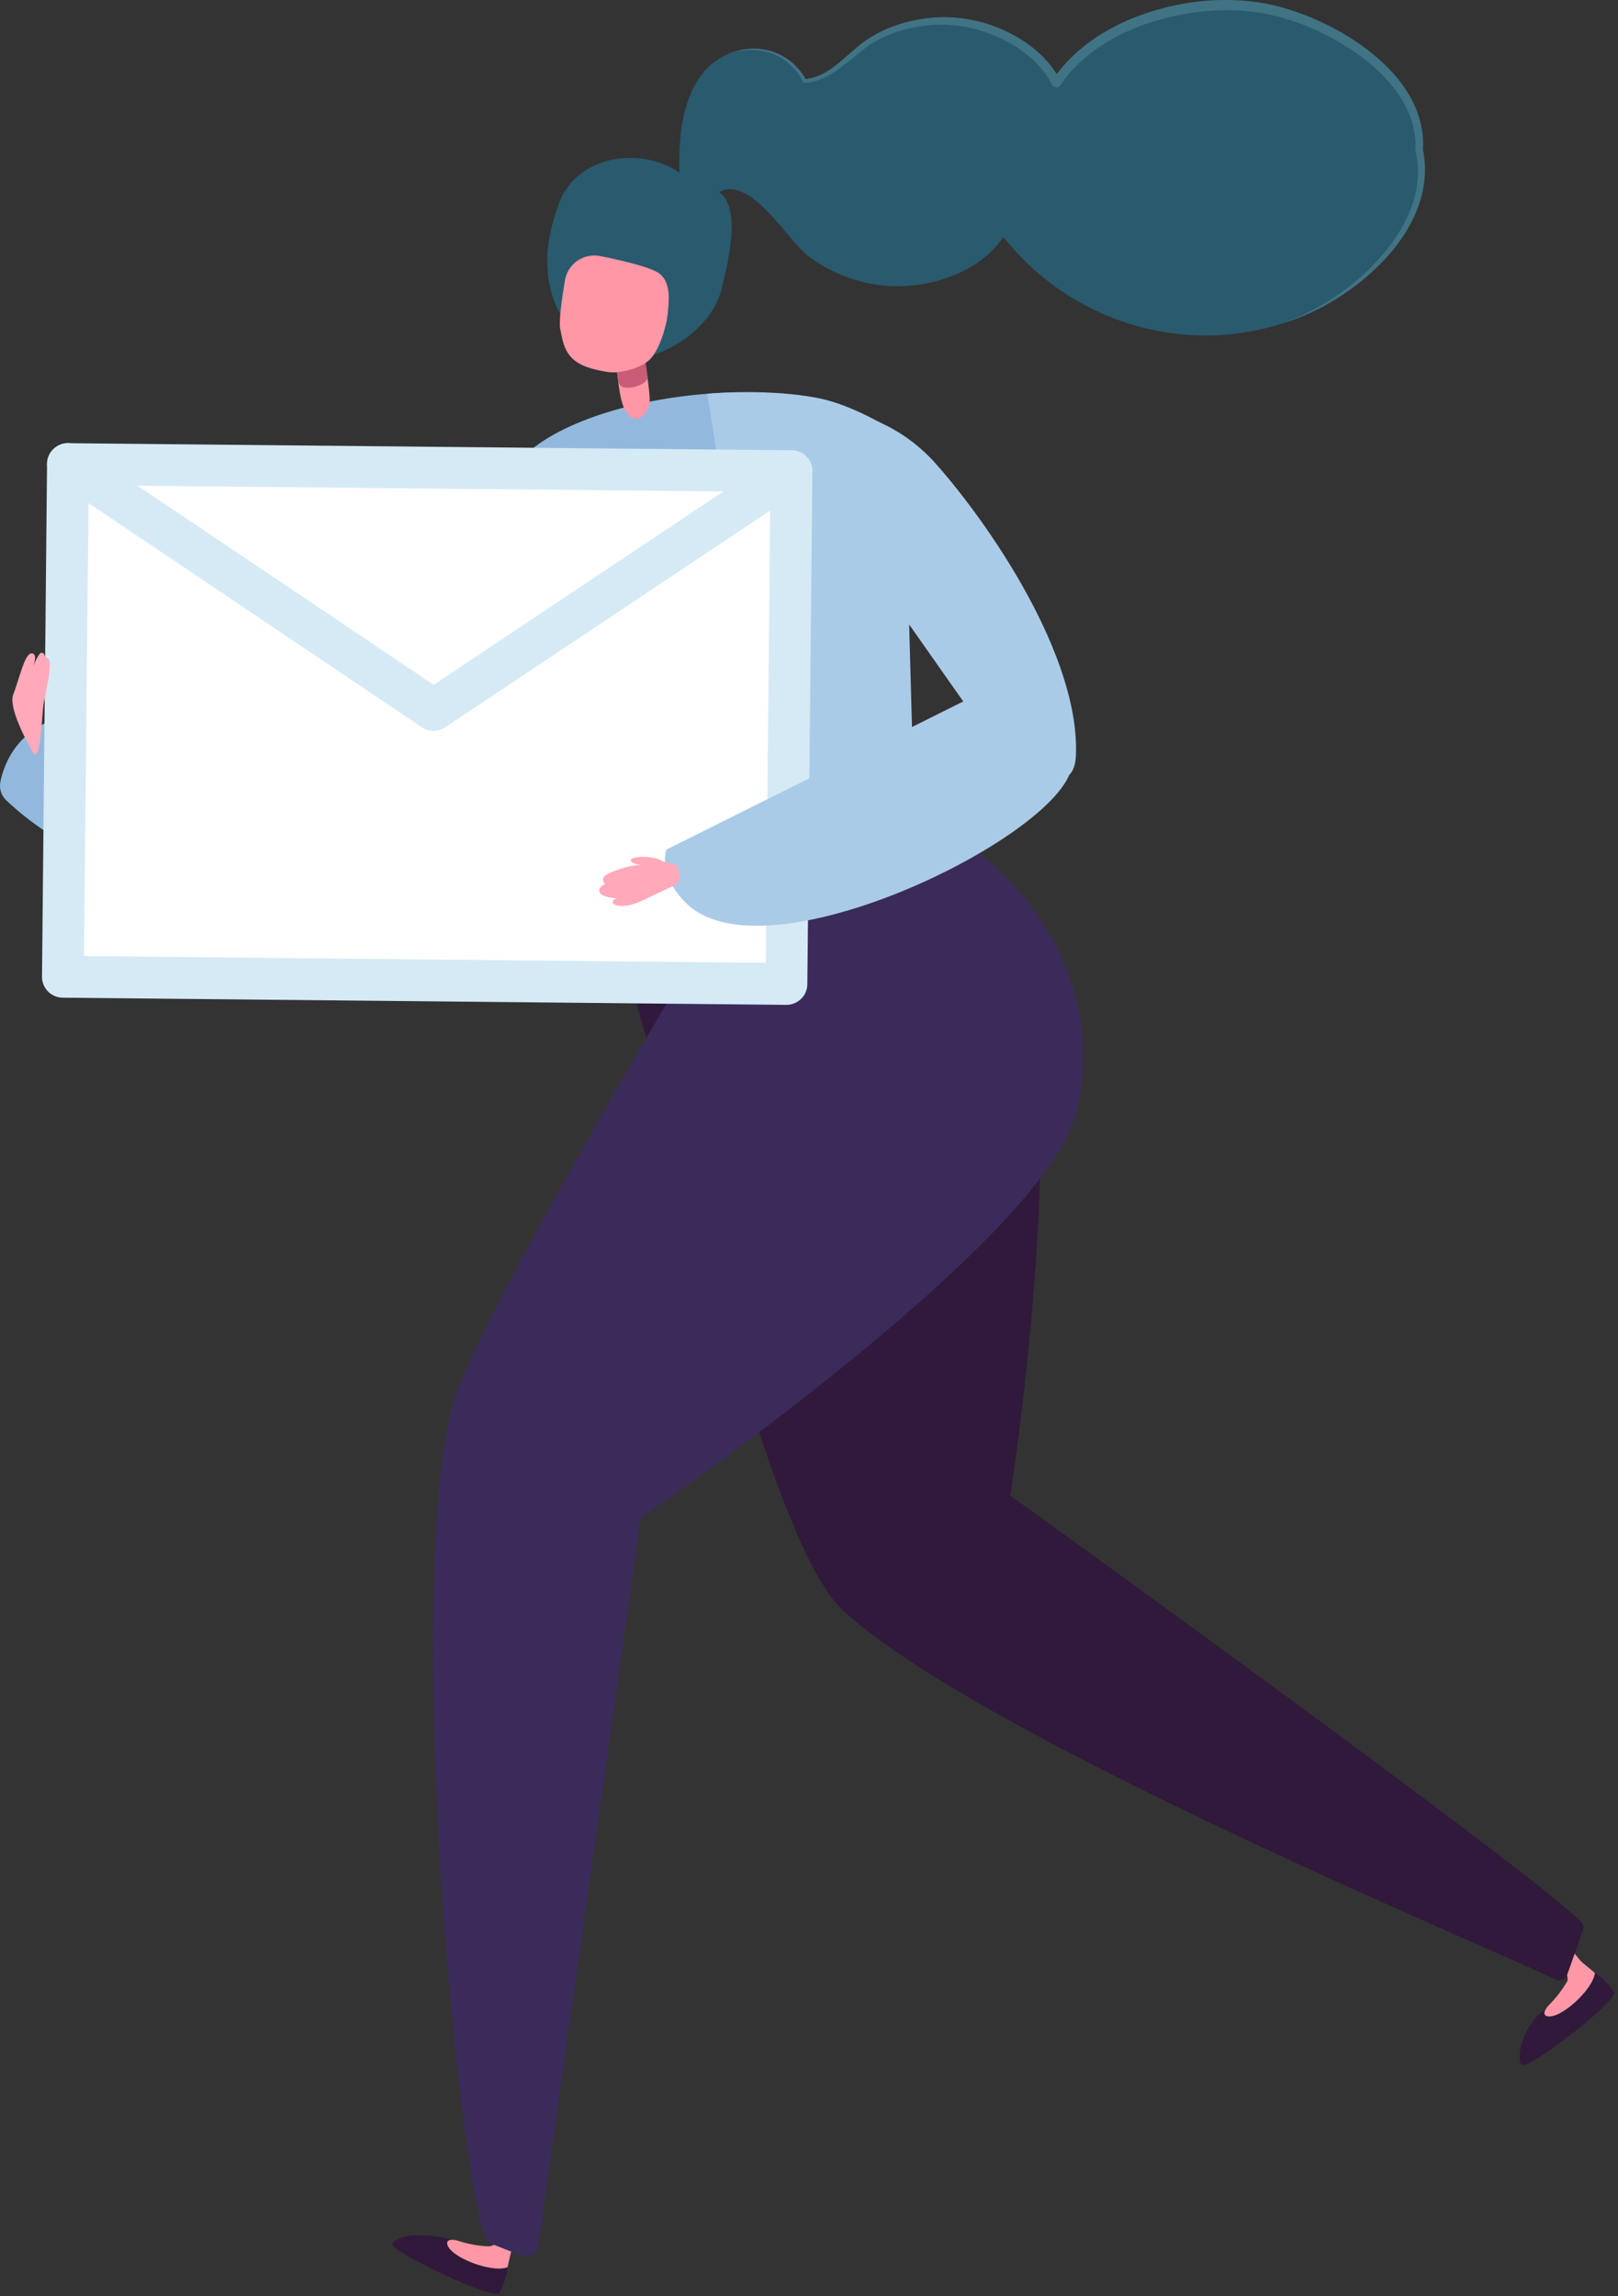 <svg xmlns="http://www.w3.org/2000/svg" viewBox="0 0 313 444" fill-rule="evenodd" stroke-linejoin="round" stroke-miterlimit="2" xmlns:v="https://vecta.io/nano"><rect x="0" y="0" width="313" height="444" fill="#333333" stroke="none"/><g fill-rule="nonzero"><path d="M108.125 39.349c3.451-9.437 15.978-11.101 23.32-5.942-.308-8.02.889-19.068 8.997-22.765 5.819-2.641 12.413-.475 15.203 5.027 5.731-.361 9.015-5.943 14.015-8.522 4.19-2.157 8.926-3.24 13.636-3.108 7.87.256 17.325 4.596 21.049 11.982 8.002-12.096 26.797-16.885 40.151-14.42 12.272 2.271 30.961 12.791 30.028 27.378 3.451 14.957-12.967 29.324-26.683 33.646-19.648 6.189-41.04-.722-53.726-16.788-5.361 7.8-16.691 10.74-25.608 9.041-4.508-.854-8.795-2.755-12.422-5.59-3.679-2.887-10.995-15.485-16.946-12.131 4.428 3.064 1.567 14.094.484 18.601-1.584 6.603-8.688 12.246-15.546 13.381-3.416 1.77-4.604-1.523-7.817-3.222-2.43-1.303-4.094 1.286-7.149-3.803-4.903-8.16-3.442-16.021-.986-22.765" fill="#295a6e"/><path d="M173.376 84.698c-13.672-15.282-64.906-9.173-74.44 6.488-10.256 16.85 8.504 70.717 8.504 70.717l67.485-2.527s2.201-70.47-1.549-74.678" fill="#92b9dd"/><g fill="#aacbe8"><path d="M147.585 78.534c6.189.255 21.779-2.016 33.505 11.198 10.599 11.963 27.721 37.194 27.052 56.164-.501 14.042-20.81-8.847-20.81-8.847l-23.347-33.206s-23.249-25.582-16.4-25.309"/><path d="M136.805 76.144s9.991 54.114-.185 71.245c-10.194 17.113 9.067 12.923 22.36 7.65 13.284-5.273 17.518-11.823 17.518-11.823l-1.127-40.442s1.321-17.809-3.653-20.292c-1.981-.994-7.72-4.428-13.742-5.563-9.076-1.708-19.182-.96-21.171-.775"/></g><path d="M8.582 139.89c8.671-4.393 46.719-17.025 46.719-17.025s4.877 26.876-9.024 38.118C26.91 176.652 6.636 159.9 1.205 154.75c-.977-.924-1.391-2.28-1.127-3.609.616-2.967 2.518-8.214 8.504-11.251" fill="#92b9dd"/><path d="M294.352 399.268c-1.277-1.55.695-9.077 5.396-11.022-.299 1.047-.255 1.937 1.171 1.408 2.782-1.012 7.315-5.405 7.606-8.169 1.461.845 2.861 2.465 3.697 3.662 1.092 1.541-16.849 15.371-17.87 14.121" fill="#30193b"/><path d="M300.92 389.656c-1.902.696-3.178-.053-1.057-2.183 1.893-1.91 3.073-3.962 3.345-4.419.37-.643-1.047-4.023-1.188-4.666-.132-.607.035-1.188.528-1.567l.018-.827c.59-.458 2.843 2.887 3.407 3.38l2.553 2.113c-.291 2.755-4.825 7.157-7.606 8.169" fill="#ff97a6"/><path d="M192.572 176.169c17.783 18.443 2.852 113.007 2.852 113.007s101.414 72.996 110.446 82.486a1.56 1.56 0 0 1 .334 1.629l-3.055 8.601c-.325.898-1.338 1.329-2.183.906-13.9-6.769-111.246-46.947-137.814-71.341-16.594-15.238-35.689-112.241-48.277-142.199-5.819-13.856 65.971-5.246 77.697 6.911M75.904 433.81c2.245-2.606 8.856-1.532 13.381-.317-1.462.132-3.319.449-1.831 1.822 2.165 2.016 8.134 4.076 10.722 3.081-.079 1.69-.898 3.662-1.576 4.956-.889 1.664-21.744-8.31-20.696-9.542" fill="#30193b"/><path d="M87.449 435.314c-1.488-1.373-1.391-2.861 1.47-1.937 2.553.828 4.93.96 5.45.986 1.364.071 2.693-1.487 2.693-1.487l2.157 1.03-1.039 4.489c-2.588.995-8.565-1.065-10.731-3.081" fill="#ff97a6"/><path d="M208.365 214.589c-5.44 25.036-84.423 78.921-84.423 78.921l-19.728 140.042c.203 1.866-1.655 3.283-3.398 2.588l-5.405-2.139a2.51 2.51 0 0 1-1.259-1.092c-5.159-9.296-15.943-120.895-6.867-160.289 3.231-14.041 42.555-80.066 42.555-80.066s.124-27.378 3.011-30.608c6.682-.291 26.269-16.894 47.493-3.583 31.639 19.86 30.504 44.791 28.021 56.226" fill="#3b2b5b"/><path d="M123.093 59.973s3.081 16.401 2.535 18.32c-.537 1.928-2.958 4.613-4.886.625-1.919-3.988-1.778-18.575-1.778-18.575l4.129-.37z" fill="#ff97a6"/><path d="M122.662 54.661l2.623 18.249c.115 1.576-5.053 3.116-5.572 1.118-1.127-4.419-1.18-18.998-1.18-18.998l4.129-.369z" fill="#c95d77"/><path d="M108.452 63.928c-.449-1.285.185-5.907.845-9.745.537-3.196 3.609-5.291 6.779-4.675 4.921.969 10.308 2.324 11.637 3.504 2.113 1.849 1.699 5.194 1.453 7.685-.255 2.491-1.593 6.858-3.372 8.733-1.628 1.716-5.845 2.87-8.099 2.518-6.778-1.039-8.468-3.064-9.243-8.02" fill="#ff97a6"/></g><path d="M12.174 188.878l139.959 1.374.973-99.142-139.959-1.374-.973 99.142z" fill="#fff"/><g fill-rule="nonzero"><g fill="#d5eaf5"><path d="M149.03 95.118l-.898 91.06-131.882-1.311.907-91.043 131.873 1.294zm3.107 99.186c1.056 0 2.078-.423 2.835-1.162.766-.749 1.197-1.77 1.206-2.844l.977-99.142c.026-2.236-1.77-4.058-3.997-4.084L13.187 85.698c-1.03-.035-2.104.405-2.87 1.153a4.04 4.04 0 0 0-1.215 2.844l-.977 99.142c-.018 2.227 1.77 4.058 4.006 4.076l139.971 1.391h.035z"/><path d="M83.882 141.326c.784 0 1.567-.22 2.245-.678l69.229-46.164c1.857-1.25 2.359-3.75 1.118-5.617-1.242-1.857-3.751-2.359-5.608-1.118l-66.975 44.668-68.48-46.032a4.05 4.05 0 0 0-5.617 1.091c-1.25 1.858-.757 4.367 1.101 5.617l70.725 47.546a4.06 4.06 0 0 0 2.262.687"/></g><path d="M207.153 148.96c-3.794 13.513-59.131 40.521-74.335 25.758-5.66-5.493-3.926-10.423-3.926-10.423l63.128-31.498s19.394.925 15.133 16.163" fill="#aacbe8"/><path d="M131.465 169.67c.027.617-.299 1.207-.801 1.435l-6.699 3.17s-3.689 1.743-5.432.405c0 0-.246-.802.951-.969 0 0-3.143-.132-3.486-1.206s1.065-1.567 1.065-1.567-.713-.475-.264-1.338 5.168-2.43 7.263-2.35c0 0-2.289-.194-1.981-1.013.299-.818 4.815-.713 5.978.256 0 0 1.575.519 2.42.545.573.018.951 1.506.986 2.632M6.544 145.762s-5.15-8.513-3.97-11.506c1.179-2.984 2.209-8.081 3.609-7.923 1.4.15-.088 3.319-.088 3.319s1.224-3.275 1.875-3.425c.652-.132.766.934.766.934s-.475-.397.555.176c1.038.572-.564 7.077-.819 8.512-.264 1.444-.317 4.244-.687 7.166-.141 1.074-.572 3.557-1.241 2.747" fill="#ffa9ba"/><path d="M140.441 10.645c2.72-1.162 5.828-1.312 8.583-.388a10.86 10.86 0 0 1 6.312 5.564c.062.123.194.194.326.185 2.456-.115 4.736-1.259 6.62-2.668l5.484-4.34c3.715-2.57 8.328-3.899 12.835-4.19 4.543-.273 9.121.722 13.197 2.72 4.058 1.946 7.729 4.939 9.745 8.891a.89.89 0 0 0 1.215.397 1.02 1.02 0 0 0 .343-.3c3.997-5.959 10.511-9.903 17.342-12.139 6.876-2.201 14.297-3.02 21.41-1.902 7.086 1.259 13.935 4.34 19.728 8.654 2.87 2.183 5.467 4.762 7.377 7.764 1.928 2.984 3.055 6.497 2.852 10.045v.017c-.009.062 0 .132.018.194.898 3.636.493 7.527-.845 11.057-1.339 3.565-3.522 6.778-6.057 9.657-2.553 2.87-5.511 5.396-8.724 7.544-3.222 2.131-6.691 3.944-10.361 5.212 7.456-2.227 14.296-6.515 19.745-12.157 2.712-2.835 5.018-6.128 6.506-9.825 1.488-3.68 2.025-7.852 1.135-11.823l.018.212c.308-3.874-.863-7.765-2.861-11.013-1.998-3.275-4.754-5.995-7.729-8.293-2.993-2.297-6.277-4.208-9.701-5.748-3.443-1.532-7.025-2.747-10.776-3.398-7.491-1.233-15.194-.432-22.351 1.945-7.104 2.386-13.953 6.55-18.231 13.003l1.558.088c-2.298-4.42-6.303-7.589-10.626-9.622-4.366-2.025-9.234-2.976-14.023-2.589-4.763.423-9.464 1.867-13.399 4.693-1.91 1.426-3.583 3.081-5.387 4.498-1.788 1.426-3.839 2.535-6.092 2.72l.334.194c-1.408-2.703-3.935-4.771-6.822-5.617-2.888-.88-6.039-.528-8.698.758" fill="#407484"/></g></svg>